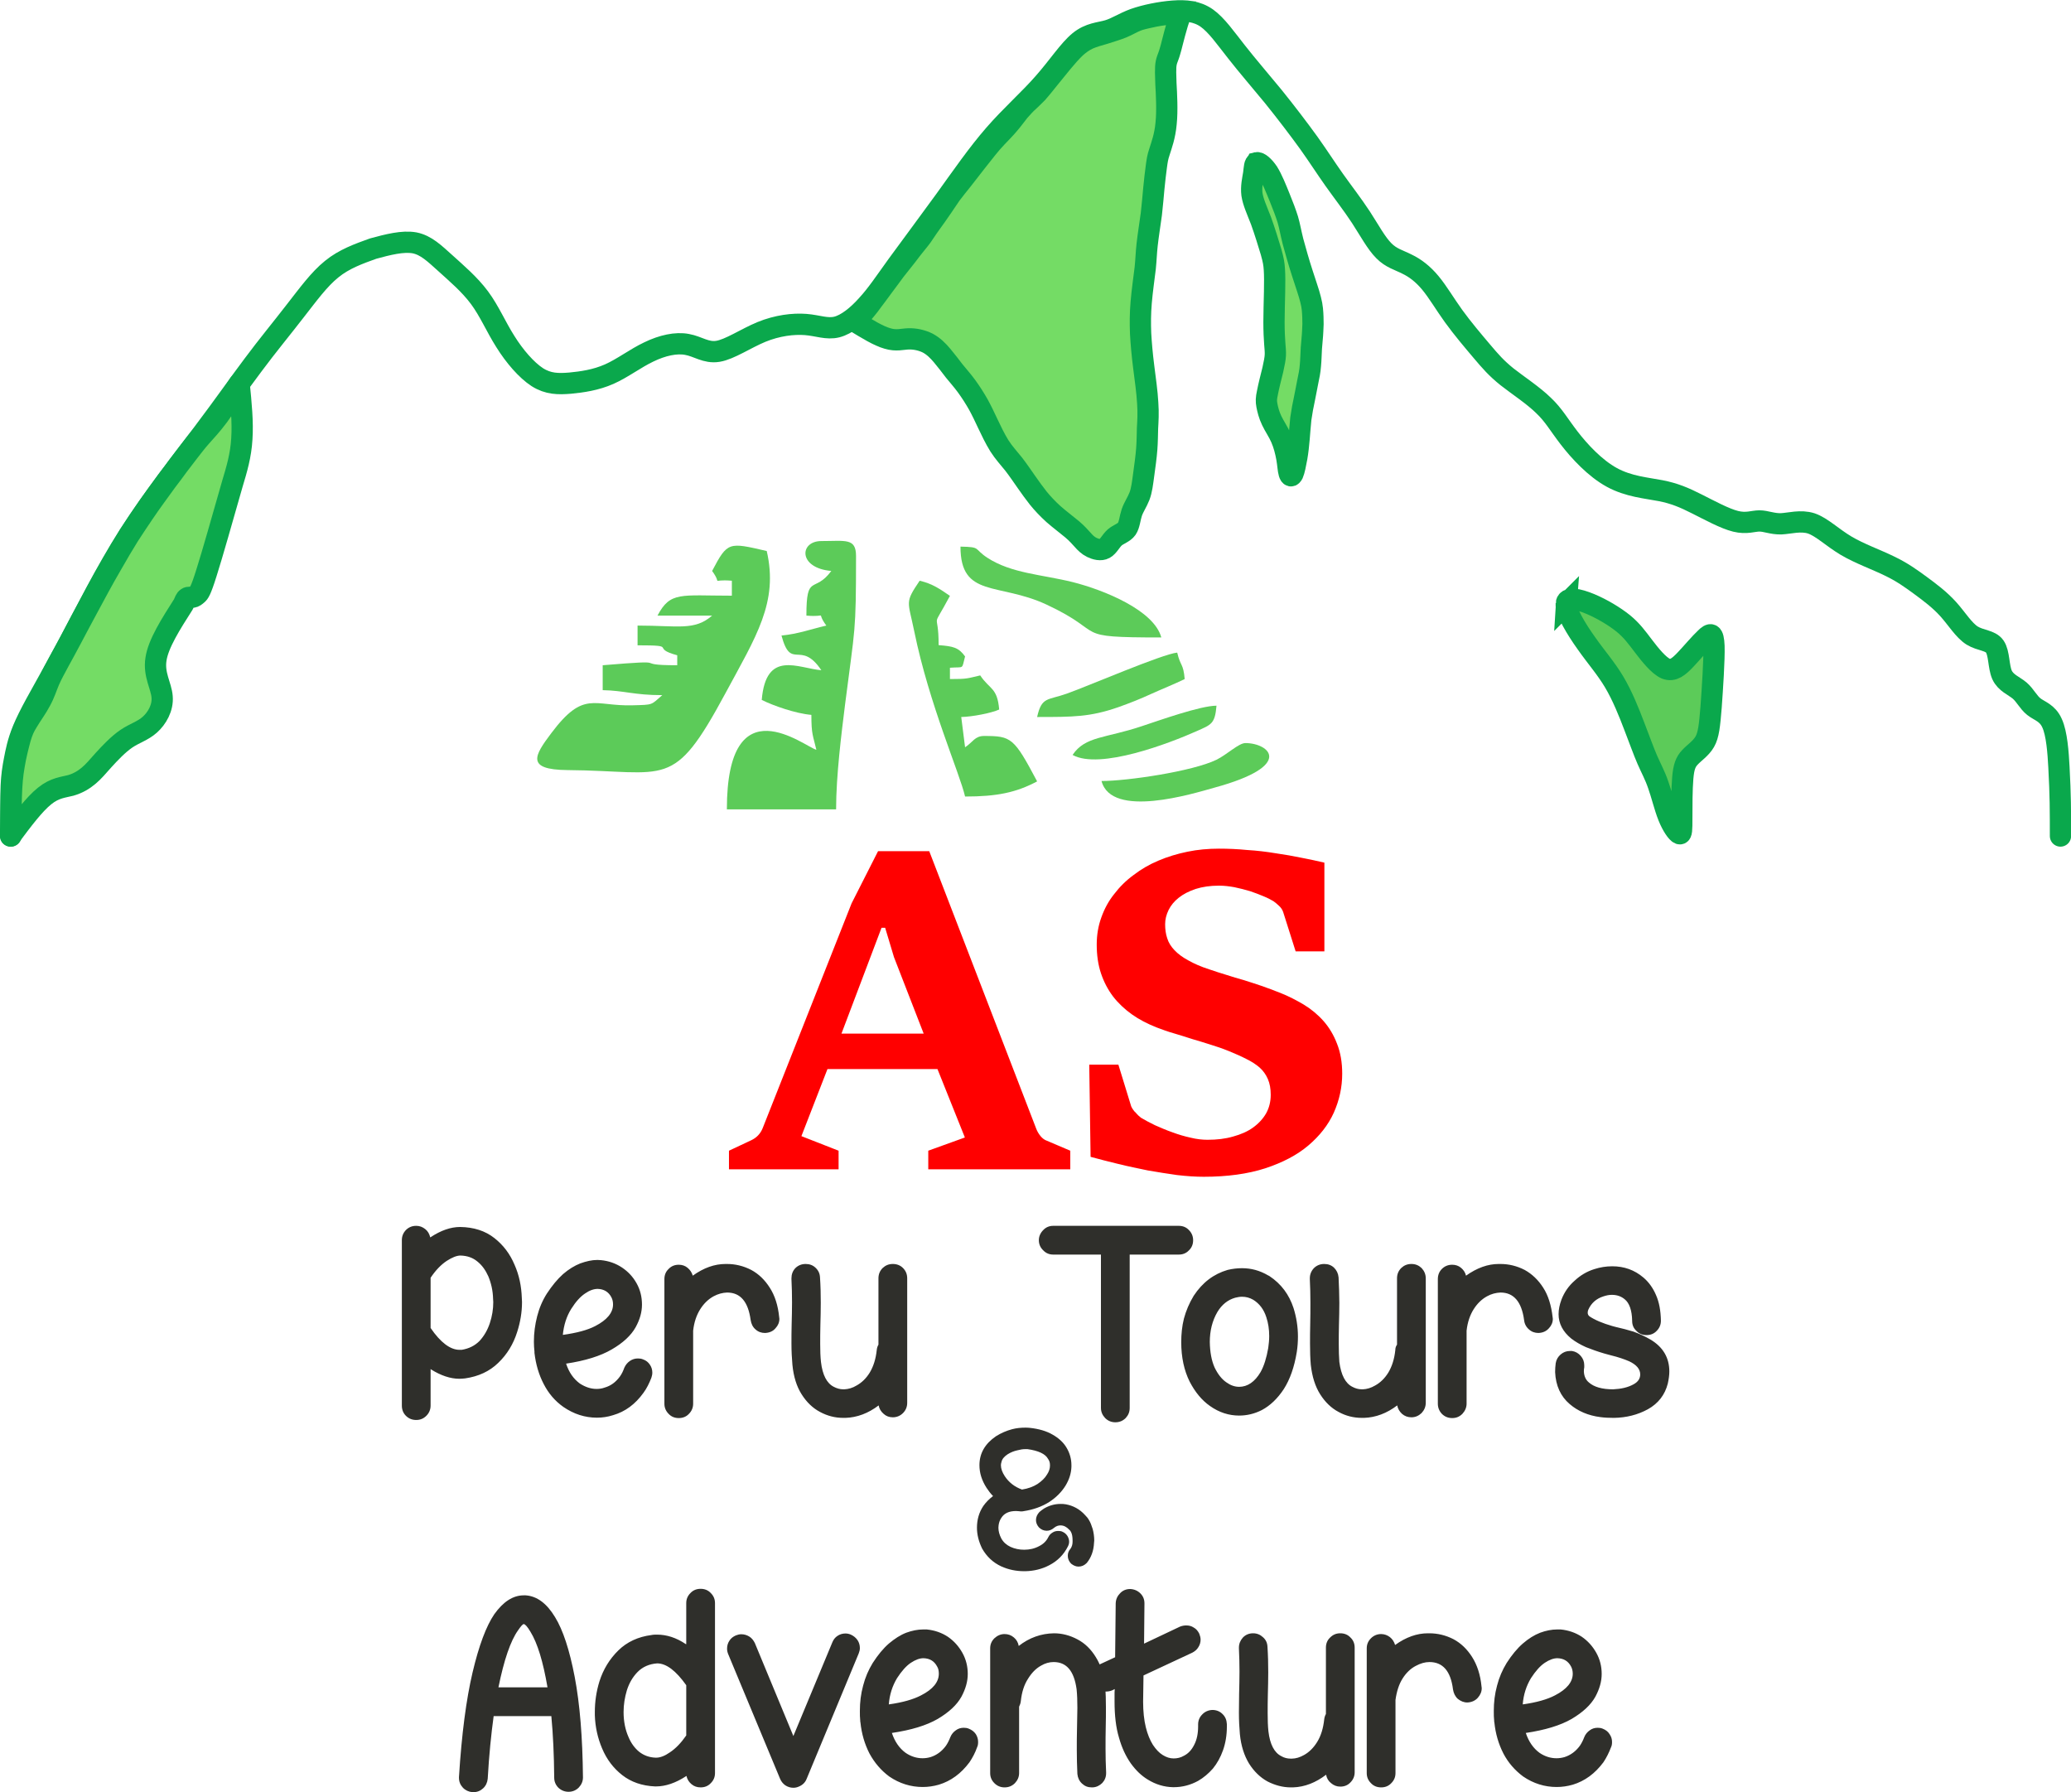 <?xml version="1.0" encoding="UTF-8"?>
<!DOCTYPE svg PUBLIC "-//W3C//DTD SVG 1.1//EN" "http://www.w3.org/Graphics/SVG/1.1/DTD/svg11.dtd">
<!-- Creator: CorelDRAW 2018 (64 Bit) -->
<svg xmlns="http://www.w3.org/2000/svg" xml:space="preserve" width="780px" height="675px" version="1.1" style="shape-rendering:geometricPrecision; text-rendering:geometricPrecision; image-rendering:optimizeQuality; fill-rule:evenodd; clip-rule:evenodd"
viewBox="0 0 108.07 93.5"
 xmlns:xlink="http://www.w3.org/1999/xlink">
 <defs>
  <style type="text/css">
   <![CDATA[
    .str1 {stroke:#0AA84C;stroke-width:1.11;stroke-miterlimit:22.926}
    .str0 {stroke:#0AA84C;stroke-width:1.11;stroke-linecap:round;stroke-linejoin:round;stroke-miterlimit:22.926}
    .fil2 {fill:none}
    .fil4 {fill:#5CCB59}
    .fil3 {fill:#74DC65}
    .fil1 {fill:#2F2F2B;fill-rule:nonzero}
    .fil0 {fill:red;fill-rule:nonzero}
   ]]>
  </style>
 </defs>
 <g id="Capa_x0020_1">
  <path class="fil0" d="M38.04 60.03l1.17 -0.55c0.27,-0.13 0.47,-0.33 0.59,-0.63l4.64 -11.73 1.38 -2.72 2.67 0 5.59 14.5c0.05,0.13 0.13,0.26 0.22,0.37 0.1,0.12 0.21,0.2 0.33,0.24l1.22 0.52 0 0.97 -7.41 0 0 -0.97 1.91 -0.69 -1.43 -3.57 -5.74 0 -1.36 3.5 1.94 0.76 0 0.97 -5.72 0 0 -0.97zm10.16 -6.11l-1.55 -3.99 -0.46 -1.53 -0.19 0 -2.09 5.52 4.29 0zm14.62 7.47c-0.43,0 -0.89,-0.03 -1.4,-0.09 -0.5,-0.07 -1,-0.15 -1.52,-0.24 -0.52,-0.11 -1.03,-0.21 -1.55,-0.34 -0.51,-0.12 -0.99,-0.25 -1.44,-0.37l-0.07 -4.81 1.52 0 0.67 2.18c0.03,0.06 0.06,0.12 0.1,0.17 0.04,0.06 0.08,0.11 0.14,0.16 0.05,0.06 0.09,0.1 0.14,0.15 0.05,0.04 0.09,0.08 0.13,0.11 0.2,0.12 0.44,0.25 0.73,0.39 0.3,0.13 0.59,0.26 0.91,0.37 0.32,0.12 0.63,0.21 0.95,0.28 0.32,0.08 0.62,0.11 0.88,0.11 0.49,0 0.93,-0.05 1.34,-0.17 0.4,-0.11 0.75,-0.26 1.04,-0.47 0.29,-0.21 0.52,-0.46 0.68,-0.74 0.16,-0.29 0.24,-0.61 0.24,-0.97 0,-0.32 -0.05,-0.59 -0.15,-0.82 -0.1,-0.23 -0.24,-0.43 -0.43,-0.6 -0.2,-0.17 -0.43,-0.32 -0.7,-0.45 -0.27,-0.14 -0.57,-0.27 -0.91,-0.41 -0.32,-0.13 -0.64,-0.24 -0.97,-0.34 -0.32,-0.1 -0.63,-0.2 -0.95,-0.29 -0.31,-0.1 -0.62,-0.2 -0.93,-0.29 -0.32,-0.09 -0.62,-0.2 -0.91,-0.31 -0.48,-0.19 -0.91,-0.41 -1.29,-0.68 -0.38,-0.27 -0.71,-0.58 -0.99,-0.94 -0.27,-0.36 -0.48,-0.76 -0.63,-1.21 -0.15,-0.45 -0.22,-0.95 -0.22,-1.5 0,-0.5 0.08,-0.97 0.24,-1.41 0.16,-0.45 0.38,-0.86 0.67,-1.22 0.28,-0.37 0.62,-0.71 1.02,-1 0.39,-0.3 0.82,-0.55 1.3,-0.75 0.47,-0.2 0.97,-0.35 1.5,-0.46 0.53,-0.11 1.08,-0.16 1.65,-0.16 0.47,0 0.97,0.02 1.47,0.07 0.51,0.03 1,0.09 1.49,0.17 0.48,0.07 0.94,0.15 1.37,0.24 0.43,0.08 0.82,0.17 1.17,0.25l0 4.63 -1.5 0 -0.65 -2.05c-0.04,-0.12 -0.11,-0.23 -0.22,-0.33 -0.11,-0.1 -0.2,-0.18 -0.29,-0.24 -0.12,-0.07 -0.28,-0.16 -0.5,-0.25 -0.21,-0.09 -0.45,-0.18 -0.71,-0.27 -0.27,-0.08 -0.54,-0.15 -0.83,-0.21 -0.28,-0.05 -0.54,-0.08 -0.8,-0.08 -0.46,0 -0.86,0.06 -1.21,0.17 -0.36,0.12 -0.65,0.27 -0.89,0.46 -0.24,0.19 -0.41,0.4 -0.53,0.64 -0.12,0.25 -0.18,0.49 -0.18,0.74 0,0.26 0.03,0.51 0.11,0.74 0.07,0.23 0.2,0.43 0.38,0.62 0.18,0.19 0.42,0.37 0.72,0.53 0.3,0.17 0.66,0.33 1.1,0.47 0.31,0.11 0.61,0.2 0.9,0.29 0.29,0.09 0.59,0.19 0.9,0.27 0.3,0.09 0.61,0.2 0.92,0.3 0.31,0.11 0.64,0.23 0.99,0.37 0.43,0.17 0.83,0.38 1.22,0.61 0.39,0.24 0.73,0.52 1.03,0.86 0.29,0.33 0.53,0.73 0.7,1.18 0.18,0.45 0.27,0.97 0.27,1.56 0,0.71 -0.15,1.39 -0.44,2.04 -0.29,0.64 -0.74,1.21 -1.33,1.71 -0.59,0.5 -1.34,0.89 -2.25,1.19 -0.9,0.29 -1.97,0.44 -3.2,0.44z"/>
  <path class="fil1" d="M21.72 74.08c-0.21,0 -0.39,-0.07 -0.54,-0.22 -0.14,-0.14 -0.21,-0.32 -0.21,-0.53l0 -8.63c0,-0.21 0.07,-0.38 0.21,-0.53 0.15,-0.15 0.33,-0.22 0.54,-0.22 0.18,0 0.33,0.06 0.47,0.17 0.14,0.11 0.22,0.26 0.26,0.43l0.01 0c0.54,-0.36 1.06,-0.54 1.55,-0.54 0.71,0.01 1.31,0.2 1.79,0.58 0.46,0.36 0.81,0.82 1.05,1.39 0.24,0.54 0.36,1.12 0.38,1.74l0.01 0.21c0,0.53 -0.09,1.05 -0.25,1.55 -0.2,0.64 -0.53,1.18 -0.99,1.62 -0.45,0.44 -1.03,0.71 -1.73,0.81 -0.1,0.01 -0.2,0.02 -0.3,0.02 -0.47,0 -0.97,-0.17 -1.48,-0.49l-0.02 -0.02 0 1.91c0,0.21 -0.08,0.39 -0.22,0.53 -0.15,0.15 -0.32,0.22 -0.53,0.22zm2.26 -3.66l0.11 0c0.37,-0.06 0.68,-0.21 0.93,-0.46 0.24,-0.26 0.42,-0.57 0.54,-0.93 0.12,-0.36 0.18,-0.73 0.18,-1.1l-0.01 -0.17c-0.01,-0.43 -0.1,-0.82 -0.25,-1.18 -0.14,-0.31 -0.32,-0.57 -0.57,-0.77 -0.24,-0.2 -0.53,-0.3 -0.88,-0.31 -0.2,0 -0.44,0.1 -0.72,0.28 -0.3,0.2 -0.58,0.49 -0.84,0.88l0 2.62c0.52,0.76 1.03,1.14 1.51,1.14zm7.17 3.54c-0.63,0 -1.21,-0.19 -1.75,-0.56 -0.44,-0.31 -0.78,-0.71 -1.03,-1.2 -0.25,-0.48 -0.41,-1.02 -0.48,-1.62 0,-0.02 0,-0.04 0,-0.07 -0.02,-0.17 -0.03,-0.35 -0.03,-0.52 0,-0.45 0.06,-0.89 0.17,-1.32 0.11,-0.43 0.28,-0.83 0.51,-1.19 0.27,-0.41 0.55,-0.75 0.84,-1.01 0.3,-0.26 0.6,-0.44 0.9,-0.56 0.31,-0.11 0.6,-0.18 0.89,-0.18l0.19 0.01c0.41,0.04 0.77,0.17 1.09,0.38 0.33,0.22 0.58,0.49 0.77,0.83 0.19,0.34 0.28,0.71 0.28,1.11 0,0.39 -0.11,0.78 -0.33,1.18 -0.24,0.43 -0.66,0.82 -1.25,1.16 -0.58,0.34 -1.38,0.59 -2.38,0.74 0.15,0.45 0.38,0.79 0.72,1.04 0.28,0.18 0.57,0.28 0.87,0.28 0.14,0 0.29,-0.02 0.42,-0.07 0.32,-0.09 0.58,-0.28 0.8,-0.58 0.1,-0.14 0.17,-0.29 0.23,-0.46 0.07,-0.15 0.16,-0.26 0.29,-0.35 0.13,-0.09 0.27,-0.13 0.42,-0.13 0.09,0 0.18,0.01 0.27,0.05 0.15,0.05 0.27,0.15 0.35,0.27 0.09,0.13 0.13,0.27 0.13,0.42 0,0.09 -0.02,0.18 -0.05,0.27 -0.11,0.28 -0.24,0.55 -0.41,0.78 -0.43,0.6 -0.96,0.99 -1.59,1.17 -0.28,0.09 -0.56,0.13 -0.84,0.13zm-1.78 -4.32c0.72,-0.1 1.29,-0.25 1.69,-0.46 0.62,-0.32 0.93,-0.7 0.93,-1.13 0,-0.14 -0.03,-0.27 -0.09,-0.38 -0.15,-0.28 -0.39,-0.42 -0.71,-0.43 -0.21,0 -0.43,0.08 -0.66,0.24 -0.24,0.16 -0.48,0.42 -0.72,0.8 -0.25,0.4 -0.39,0.85 -0.44,1.36zm6.05 4.34c-0.21,0 -0.39,-0.07 -0.53,-0.22 -0.15,-0.15 -0.22,-0.33 -0.22,-0.53l0 -6.5c0,-0.21 0.07,-0.39 0.22,-0.53 0.14,-0.15 0.32,-0.22 0.53,-0.22 0.17,0 0.33,0.05 0.46,0.16 0.13,0.11 0.22,0.24 0.27,0.41 0.57,-0.41 1.14,-0.61 1.71,-0.61l0.07 0c0.44,0 0.86,0.1 1.27,0.31 0.39,0.21 0.71,0.52 0.97,0.93 0.26,0.4 0.43,0.92 0.49,1.54l0.01 0.08c0,0.19 -0.07,0.35 -0.2,0.49 -0.13,0.16 -0.32,0.24 -0.55,0.25 -0.19,0 -0.36,-0.06 -0.5,-0.19 -0.14,-0.12 -0.22,-0.29 -0.25,-0.49 -0.13,-0.95 -0.53,-1.43 -1.23,-1.43 -0.24,0.01 -0.47,0.07 -0.71,0.2 -0.27,0.15 -0.5,0.37 -0.69,0.67 -0.19,0.3 -0.32,0.67 -0.37,1.12l0 3.81c0,0.2 -0.07,0.38 -0.22,0.53 -0.14,0.15 -0.32,0.22 -0.53,0.22zm8.7 -0.01l-0.11 0c-0.43,0 -0.83,-0.1 -1.22,-0.31 -0.38,-0.2 -0.7,-0.51 -0.96,-0.92 -0.26,-0.41 -0.42,-0.92 -0.48,-1.54 -0.03,-0.34 -0.05,-0.71 -0.05,-1.11 0,-0.32 0,-0.65 0.01,-1 0.01,-0.37 0.02,-0.75 0.02,-1.15 0,-0.4 -0.01,-0.8 -0.03,-1.21l0 -0.04c0,-0.2 0.06,-0.38 0.2,-0.53 0.14,-0.14 0.32,-0.22 0.54,-0.22 0.2,0 0.37,0.06 0.51,0.19 0.15,0.14 0.23,0.3 0.24,0.51 0.03,0.44 0.04,0.89 0.04,1.33 0,0.39 -0.01,0.78 -0.02,1.15 -0.01,0.35 -0.01,0.69 -0.01,1 0,0.34 0.01,0.66 0.04,0.93 0.08,0.69 0.31,1.12 0.67,1.3 0.15,0.08 0.32,0.13 0.49,0.13l0.06 0c0.21,-0.01 0.43,-0.07 0.64,-0.2 0.27,-0.15 0.5,-0.37 0.69,-0.68 0.19,-0.32 0.31,-0.7 0.36,-1.16 0.01,-0.11 0.04,-0.21 0.09,-0.29l0 -3.46c0,-0.21 0.07,-0.39 0.22,-0.54 0.15,-0.14 0.32,-0.21 0.53,-0.21 0.21,0 0.39,0.07 0.53,0.21 0.15,0.15 0.22,0.33 0.22,0.54l0 6.49c0,0.21 -0.07,0.39 -0.22,0.54 -0.14,0.14 -0.32,0.22 -0.53,0.22 -0.19,0 -0.35,-0.06 -0.48,-0.18 -0.14,-0.12 -0.23,-0.27 -0.26,-0.44 -0.54,0.41 -1.12,0.63 -1.73,0.65zm14.08 0.23c-0.2,0 -0.38,-0.07 -0.53,-0.22 -0.14,-0.15 -0.22,-0.32 -0.22,-0.53l0 -8 -2.49 0c-0.2,0 -0.38,-0.07 -0.52,-0.22 -0.15,-0.14 -0.23,-0.32 -0.23,-0.53 0,-0.2 0.08,-0.38 0.23,-0.53 0.14,-0.15 0.32,-0.22 0.52,-0.22l6.55 0c0.21,0 0.39,0.07 0.53,0.22 0.15,0.15 0.22,0.33 0.22,0.53 0,0.21 -0.07,0.39 -0.22,0.53 -0.14,0.15 -0.32,0.22 -0.53,0.22l-2.56 0 0 8c0,0.21 -0.07,0.38 -0.21,0.53 -0.15,0.15 -0.33,0.22 -0.54,0.22zm6.46 -1.85c0.44,0 0.82,-0.26 1.12,-0.77 0.18,-0.32 0.31,-0.74 0.4,-1.26 0.03,-0.21 0.05,-0.42 0.05,-0.62 0,-0.35 -0.05,-0.68 -0.15,-0.98 -0.13,-0.41 -0.36,-0.71 -0.68,-0.91 -0.19,-0.11 -0.38,-0.16 -0.59,-0.16 -0.11,0 -0.23,0.02 -0.35,0.05 -0.39,0.11 -0.7,0.36 -0.93,0.74 -0.27,0.46 -0.4,0.99 -0.4,1.57 0.01,0.53 0.09,0.97 0.25,1.33 0.17,0.35 0.37,0.61 0.62,0.78 0.21,0.15 0.43,0.23 0.66,0.23zm0 1.5c-0.53,0 -1.04,-0.16 -1.52,-0.5 -0.43,-0.3 -0.78,-0.73 -1.06,-1.27 -0.29,-0.58 -0.44,-1.27 -0.44,-2.06 0,-0.42 0.04,-0.83 0.14,-1.23 0.11,-0.41 0.28,-0.81 0.51,-1.19 0.46,-0.7 1.05,-1.14 1.77,-1.35 0.25,-0.06 0.5,-0.09 0.75,-0.09 0.48,0 0.93,0.12 1.37,0.38 0.03,0.01 0.04,0.02 0.06,0.03 0.62,0.41 1.03,0.97 1.26,1.67 0.15,0.48 0.23,0.98 0.23,1.49 0,0.27 -0.02,0.54 -0.06,0.8 -0.13,0.8 -0.36,1.44 -0.68,1.94 -0.33,0.5 -0.71,0.86 -1.14,1.09 -0.39,0.2 -0.79,0.29 -1.19,0.29zm6.52 0.12l-0.11 0c-0.43,0 -0.84,-0.1 -1.22,-0.31 -0.38,-0.2 -0.7,-0.51 -0.96,-0.92 -0.26,-0.41 -0.42,-0.92 -0.49,-1.54 -0.03,-0.34 -0.04,-0.71 -0.04,-1.11 0,-0.32 0,-0.65 0.01,-1 0.01,-0.37 0.01,-0.75 0.01,-1.15 0,-0.4 -0.01,-0.8 -0.03,-1.21l0 -0.04c0,-0.2 0.07,-0.38 0.21,-0.53 0.14,-0.14 0.32,-0.22 0.54,-0.22 0.2,0 0.37,0.06 0.51,0.19 0.14,0.14 0.22,0.3 0.24,0.51 0.02,0.44 0.04,0.89 0.04,1.33 0,0.39 -0.01,0.78 -0.02,1.15 -0.01,0.35 -0.01,0.69 -0.01,1 0,0.34 0.01,0.66 0.03,0.93 0.09,0.69 0.32,1.12 0.68,1.3 0.15,0.08 0.31,0.13 0.49,0.13l0.06 0c0.21,-0.01 0.42,-0.07 0.64,-0.2 0.27,-0.15 0.5,-0.37 0.69,-0.68 0.19,-0.32 0.31,-0.7 0.36,-1.16 0,-0.11 0.03,-0.21 0.09,-0.29l0 -3.46c0,-0.21 0.07,-0.39 0.22,-0.54 0.15,-0.14 0.32,-0.21 0.53,-0.21 0.21,0 0.38,0.07 0.53,0.21 0.14,0.15 0.22,0.33 0.22,0.54l0 6.49c0,0.21 -0.08,0.39 -0.22,0.54 -0.15,0.14 -0.32,0.22 -0.53,0.22 -0.19,0 -0.35,-0.06 -0.49,-0.18 -0.13,-0.12 -0.22,-0.27 -0.25,-0.44 -0.54,0.41 -1.12,0.63 -1.73,0.65zm4.6 0.01c-0.21,0 -0.39,-0.07 -0.54,-0.22 -0.14,-0.15 -0.21,-0.33 -0.21,-0.53l0 -6.5c0,-0.21 0.07,-0.39 0.21,-0.53 0.15,-0.15 0.33,-0.22 0.54,-0.22 0.17,0 0.33,0.05 0.46,0.16 0.13,0.11 0.22,0.24 0.26,0.41 0.58,-0.41 1.14,-0.61 1.71,-0.61l0.08 0c0.44,0 0.86,0.1 1.27,0.31 0.38,0.21 0.71,0.52 0.97,0.93 0.26,0.4 0.42,0.92 0.49,1.54l0.01 0.08c0,0.19 -0.07,0.35 -0.2,0.49 -0.14,0.16 -0.32,0.24 -0.55,0.25 -0.19,0 -0.36,-0.06 -0.5,-0.19 -0.14,-0.12 -0.23,-0.29 -0.25,-0.49 -0.13,-0.95 -0.54,-1.43 -1.23,-1.43 -0.24,0.01 -0.48,0.07 -0.71,0.2 -0.27,0.15 -0.5,0.37 -0.69,0.67 -0.19,0.3 -0.32,0.67 -0.37,1.12l0 3.81c0,0.2 -0.08,0.38 -0.22,0.53 -0.15,0.15 -0.32,0.22 -0.53,0.22zm8.43 -0.01c-0.24,0 -0.48,-0.01 -0.7,-0.04 -0.63,-0.08 -1.17,-0.31 -1.6,-0.68 -0.47,-0.4 -0.73,-0.96 -0.76,-1.67 0,-0.15 0.01,-0.3 0.03,-0.46 0.03,-0.19 0.12,-0.34 0.26,-0.46 0.14,-0.12 0.3,-0.18 0.48,-0.18l0.11 0c0.19,0.03 0.34,0.12 0.46,0.26 0.12,0.14 0.18,0.3 0.18,0.48l0 0.11c-0.02,0.08 -0.02,0.16 -0.02,0.22 0.01,0.24 0.1,0.44 0.26,0.57 0.27,0.24 0.69,0.36 1.27,0.36 0.42,-0.02 0.77,-0.1 1.06,-0.26 0.24,-0.13 0.35,-0.3 0.35,-0.52 0,-0.27 -0.19,-0.5 -0.57,-0.68 -0.25,-0.11 -0.57,-0.22 -0.98,-0.32l-0.33 -0.09c-0.34,-0.1 -0.65,-0.21 -0.95,-0.33 -0.29,-0.13 -0.55,-0.28 -0.77,-0.45 -0.44,-0.36 -0.66,-0.79 -0.66,-1.27 0,-0.24 0.05,-0.49 0.15,-0.76 0.15,-0.39 0.38,-0.72 0.69,-0.99 0.3,-0.28 0.64,-0.48 1.02,-0.6 0.31,-0.1 0.62,-0.15 0.94,-0.15 0.62,0 1.16,0.19 1.63,0.59 0.27,0.23 0.49,0.53 0.65,0.9 0.17,0.38 0.25,0.83 0.26,1.35 0,0.2 -0.07,0.38 -0.22,0.53 -0.14,0.15 -0.32,0.22 -0.53,0.22 -0.21,0 -0.39,-0.07 -0.53,-0.22 -0.15,-0.14 -0.22,-0.31 -0.22,-0.52 -0.01,-0.56 -0.15,-0.94 -0.39,-1.13 -0.18,-0.15 -0.4,-0.23 -0.67,-0.23 -0.15,0 -0.29,0.03 -0.44,0.08 -0.38,0.12 -0.64,0.36 -0.79,0.7 -0.02,0.05 -0.03,0.1 -0.03,0.15 0,0.08 0.03,0.14 0.09,0.19l0 0c0.28,0.19 0.68,0.36 1.2,0.51l0.15 0.04c0.35,0.08 0.66,0.16 0.95,0.25 0.3,0.11 0.59,0.24 0.88,0.41 0.66,0.39 0.99,0.95 0.99,1.67 0,0.19 -0.03,0.4 -0.08,0.63 -0.15,0.59 -0.5,1.04 -1.04,1.34 -0.53,0.29 -1.12,0.44 -1.78,0.45z"/>
  <path class="fil1" d="M28.57 88.03c-0.23,-1.34 -0.52,-2.3 -0.89,-2.9 -0.16,-0.27 -0.28,-0.4 -0.35,-0.4 -0.05,0 -0.15,0.11 -0.3,0.33 -0.39,0.55 -0.73,1.54 -1.02,2.97l2.56 0zm-3.87 5.47l-0.05 0c-0.2,-0.02 -0.37,-0.1 -0.5,-0.24 -0.13,-0.14 -0.2,-0.31 -0.2,-0.51l0 -0.04c0.14,-2.24 0.38,-4.06 0.71,-5.46 0.33,-1.4 0.71,-2.41 1.13,-3.03 0.47,-0.66 0.98,-0.99 1.54,-0.99l0.1 0c0.59,0.04 1.1,0.42 1.53,1.13 0.42,0.68 0.76,1.72 1.03,3.13 0.27,1.42 0.41,3.16 0.43,5.24 0,0.21 -0.08,0.38 -0.22,0.53 -0.14,0.14 -0.32,0.22 -0.53,0.22 -0.2,0 -0.38,-0.07 -0.53,-0.21 -0.15,-0.15 -0.22,-0.33 -0.22,-0.53 -0.01,-1.19 -0.06,-2.26 -0.15,-3.21l-3.01 0c-0.13,0.95 -0.24,2.03 -0.31,3.27 -0.02,0.2 -0.1,0.37 -0.24,0.5 -0.14,0.13 -0.31,0.2 -0.51,0.2zm11.86 -0.25c-0.18,0 -0.34,-0.05 -0.48,-0.17 -0.13,-0.11 -0.22,-0.25 -0.26,-0.43l-0.01 0.01c-0.55,0.36 -1.08,0.54 -1.58,0.54l-0.05 0c-0.68,-0.03 -1.25,-0.23 -1.71,-0.59 -0.46,-0.36 -0.81,-0.82 -1.05,-1.39 -0.23,-0.54 -0.36,-1.12 -0.38,-1.73l0 -0.18c0,-0.54 0.08,-1.07 0.24,-1.59 0.2,-0.63 0.53,-1.17 0.99,-1.62 0.45,-0.44 1.03,-0.71 1.73,-0.8 0.09,-0.02 0.19,-0.02 0.29,-0.02 0.5,0 1,0.16 1.49,0.49l0.03 0.01 0 -2.14c0,-0.21 0.07,-0.38 0.22,-0.53 0.14,-0.15 0.32,-0.22 0.53,-0.22 0.21,0 0.39,0.07 0.53,0.22 0.15,0.15 0.22,0.32 0.22,0.53l0 8.86c0,0.21 -0.07,0.38 -0.22,0.53 -0.14,0.15 -0.32,0.22 -0.53,0.22zm-2.32 -1.55c0.21,0 0.45,-0.09 0.72,-0.28 0.3,-0.2 0.58,-0.49 0.85,-0.88l0 -2.62c-0.54,-0.76 -1.04,-1.14 -1.52,-1.14 -0.41,0.03 -0.76,0.18 -1.03,0.46 -0.25,0.26 -0.43,0.57 -0.55,0.95 -0.11,0.37 -0.17,0.74 -0.17,1.13 0,0.49 0.09,0.93 0.26,1.31 0.13,0.31 0.31,0.56 0.55,0.76 0.24,0.19 0.53,0.3 0.87,0.31l0.02 0zm7.16 1.57c-0.15,0 -0.28,-0.04 -0.41,-0.12 -0.12,-0.08 -0.22,-0.2 -0.28,-0.34l-2.71 -6.51c-0.04,-0.1 -0.06,-0.19 -0.06,-0.29 0,-0.15 0.04,-0.29 0.12,-0.41 0.08,-0.13 0.2,-0.22 0.34,-0.28 0.1,-0.04 0.19,-0.06 0.28,-0.06 0.15,0 0.29,0.04 0.42,0.12 0.13,0.08 0.22,0.2 0.29,0.34l2.01 4.85 2.03 -4.88c0.06,-0.15 0.15,-0.27 0.28,-0.35 0.12,-0.08 0.26,-0.12 0.41,-0.12 0.09,0 0.19,0.02 0.28,0.06 0.15,0.07 0.26,0.16 0.35,0.29 0.08,0.12 0.12,0.26 0.12,0.41 0,0.09 -0.02,0.18 -0.06,0.28l-2.72 6.55c-0.07,0.18 -0.21,0.32 -0.41,0.4 -0.09,0.04 -0.18,0.06 -0.28,0.06zm6.75 -0.04c-0.62,0 -1.21,-0.18 -1.75,-0.55 -0.43,-0.32 -0.77,-0.72 -1.03,-1.2 -0.25,-0.49 -0.41,-1.03 -0.47,-1.62 -0.01,-0.02 -0.01,-0.05 -0.01,-0.08 -0.02,-0.17 -0.02,-0.34 -0.02,-0.52 0,-0.45 0.05,-0.88 0.17,-1.32 0.11,-0.43 0.28,-0.82 0.5,-1.18 0.27,-0.42 0.55,-0.76 0.85,-1.02 0.3,-0.25 0.59,-0.44 0.9,-0.56 0.3,-0.11 0.6,-0.17 0.88,-0.17l0.19 0c0.41,0.04 0.78,0.17 1.1,0.38 0.32,0.22 0.57,0.5 0.76,0.84 0.19,0.34 0.28,0.71 0.28,1.1 0,0.39 -0.11,0.78 -0.33,1.19 -0.24,0.43 -0.65,0.81 -1.24,1.16 -0.59,0.34 -1.38,0.58 -2.39,0.73 0.15,0.45 0.39,0.8 0.72,1.04 0.28,0.19 0.58,0.28 0.88,0.28 0.14,0 0.28,-0.02 0.42,-0.06 0.31,-0.1 0.58,-0.29 0.8,-0.59 0.09,-0.13 0.17,-0.29 0.23,-0.45 0.06,-0.15 0.16,-0.27 0.29,-0.36 0.12,-0.09 0.26,-0.13 0.41,-0.13 0.09,0 0.18,0.01 0.27,0.05 0.15,0.06 0.27,0.15 0.36,0.28 0.08,0.13 0.12,0.26 0.12,0.41 0,0.1 -0.01,0.19 -0.05,0.27 -0.1,0.29 -0.24,0.55 -0.4,0.79 -0.44,0.59 -0.97,0.98 -1.6,1.17 -0.28,0.08 -0.56,0.12 -0.84,0.12zm-1.77 -4.31c0.72,-0.1 1.28,-0.26 1.68,-0.47 0.63,-0.32 0.93,-0.7 0.93,-1.13 0,-0.14 -0.02,-0.27 -0.09,-0.38 -0.15,-0.28 -0.38,-0.42 -0.71,-0.43 -0.2,0 -0.42,0.08 -0.66,0.24 -0.24,0.16 -0.48,0.43 -0.72,0.8 -0.24,0.4 -0.39,0.85 -0.43,1.37zm10.64 4.33l-0.05 0c-0.2,0 -0.36,-0.06 -0.51,-0.2 -0.14,-0.13 -0.22,-0.3 -0.24,-0.5 -0.02,-0.43 -0.03,-0.85 -0.03,-1.26 0,-0.37 0,-0.72 0.01,-1.06l0.02 -1.13c0,-0.35 -0.01,-0.68 -0.04,-0.97 -0.13,-0.95 -0.52,-1.42 -1.2,-1.42 -0.22,0 -0.44,0.06 -0.66,0.19 -0.27,0.15 -0.49,0.38 -0.68,0.69 -0.2,0.31 -0.32,0.69 -0.37,1.15 -0.01,0.11 -0.05,0.22 -0.09,0.3l0 3.46c0,0.21 -0.08,0.38 -0.22,0.53 -0.15,0.15 -0.33,0.22 -0.54,0.22 -0.2,0 -0.38,-0.07 -0.53,-0.22 -0.15,-0.15 -0.22,-0.32 -0.22,-0.53l0 -6.5c0,-0.21 0.07,-0.38 0.22,-0.53 0.15,-0.14 0.33,-0.22 0.53,-0.22 0.19,0 0.35,0.06 0.49,0.18 0.13,0.11 0.22,0.26 0.25,0.44 0.55,-0.43 1.17,-0.65 1.84,-0.66 0.42,0 0.84,0.11 1.23,0.32 0.38,0.2 0.7,0.51 0.95,0.92 0.26,0.41 0.42,0.92 0.49,1.54 0.03,0.34 0.04,0.71 0.04,1.11 0,0.31 0,0.64 -0.01,0.99 -0.01,0.37 -0.01,0.76 -0.01,1.15 0,0.4 0.01,0.8 0.03,1.22l0 0.05c0,0.2 -0.07,0.37 -0.2,0.51 -0.14,0.14 -0.31,0.22 -0.5,0.23zm4.23 -0.01l-0.04 0c-0.46,-0.01 -0.9,-0.14 -1.32,-0.4 -0.33,-0.2 -0.62,-0.48 -0.88,-0.84 -0.26,-0.37 -0.47,-0.81 -0.62,-1.35 -0.16,-0.53 -0.23,-1.16 -0.23,-1.88 0,-0.16 0,-0.28 0,-0.35 0,-0.08 0,-0.18 0.01,-0.3l-0.14 0.07c-0.1,0.04 -0.21,0.06 -0.32,0.06 -0.14,0 -0.27,-0.03 -0.39,-0.11 -0.12,-0.07 -0.22,-0.18 -0.29,-0.32 -0.04,-0.1 -0.06,-0.21 -0.06,-0.32 0,-0.14 0.03,-0.27 0.11,-0.39 0.07,-0.12 0.18,-0.22 0.31,-0.28l0.8 -0.37 0.03 -2.82c0.01,-0.21 0.09,-0.38 0.23,-0.52 0.14,-0.15 0.32,-0.22 0.53,-0.22 0.21,0.01 0.39,0.09 0.53,0.23 0.14,0.14 0.21,0.31 0.21,0.52l-0.02 2.1 1.88 -0.89c0.11,-0.04 0.21,-0.06 0.32,-0.06 0.14,0 0.27,0.03 0.39,0.11 0.13,0.07 0.22,0.18 0.29,0.32 0.04,0.1 0.07,0.21 0.07,0.31 0,0.14 -0.04,0.28 -0.12,0.4 -0.07,0.12 -0.18,0.21 -0.31,0.28l-2.55 1.19 -0.02 1.37c0,0.51 0.05,0.96 0.14,1.33 0.09,0.37 0.22,0.68 0.37,0.92 0.16,0.24 0.33,0.42 0.51,0.53 0.19,0.12 0.38,0.18 0.57,0.18 0.19,0 0.37,-0.04 0.54,-0.14 0.22,-0.11 0.4,-0.3 0.53,-0.56 0.14,-0.26 0.21,-0.59 0.21,-0.97l0 -0.1c0,-0.2 0.07,-0.38 0.21,-0.52 0.14,-0.15 0.32,-0.23 0.53,-0.24 0.21,0 0.39,0.07 0.53,0.21 0.15,0.14 0.22,0.32 0.23,0.53l0 0.13c0,0.45 -0.07,0.86 -0.2,1.23 -0.13,0.37 -0.31,0.69 -0.53,0.96 -0.23,0.26 -0.49,0.48 -0.77,0.64 -0.4,0.22 -0.83,0.33 -1.27,0.33zm6.22 0.01l-0.11 0c-0.42,0 -0.83,-0.11 -1.22,-0.31 -0.38,-0.21 -0.7,-0.52 -0.96,-0.93 -0.25,-0.41 -0.42,-0.92 -0.48,-1.54 -0.03,-0.34 -0.05,-0.71 -0.05,-1.11 0,-0.32 0.01,-0.65 0.01,-0.99 0.01,-0.38 0.02,-0.76 0.02,-1.16 0,-0.39 -0.01,-0.8 -0.03,-1.21l0 -0.04c0,-0.2 0.07,-0.37 0.2,-0.52 0.14,-0.15 0.32,-0.23 0.54,-0.23 0.2,0 0.37,0.07 0.51,0.2 0.15,0.13 0.23,0.29 0.24,0.5 0.03,0.45 0.04,0.89 0.04,1.33 0,0.4 -0.01,0.78 -0.02,1.16 -0.01,0.35 -0.01,0.68 -0.01,0.99 0,0.35 0.01,0.66 0.04,0.94 0.08,0.68 0.31,1.11 0.67,1.29 0.15,0.09 0.32,0.13 0.49,0.13l0.06 0c0.21,0 0.43,-0.07 0.64,-0.19 0.27,-0.15 0.5,-0.38 0.69,-0.69 0.19,-0.31 0.31,-0.7 0.36,-1.16 0.01,-0.1 0.04,-0.2 0.09,-0.29l0 -3.46c0,-0.21 0.07,-0.39 0.22,-0.53 0.15,-0.15 0.32,-0.22 0.53,-0.22 0.21,0 0.39,0.07 0.53,0.22 0.15,0.14 0.22,0.32 0.22,0.53l0 6.5c0,0.2 -0.07,0.38 -0.22,0.53 -0.14,0.15 -0.32,0.22 -0.53,0.22 -0.18,0 -0.34,-0.06 -0.48,-0.18 -0.14,-0.11 -0.23,-0.26 -0.26,-0.44 -0.54,0.41 -1.11,0.64 -1.73,0.66zm4.6 0c-0.21,0 -0.39,-0.07 -0.53,-0.22 -0.15,-0.15 -0.22,-0.32 -0.22,-0.53l0 -6.5c0,-0.21 0.07,-0.38 0.22,-0.53 0.14,-0.14 0.32,-0.22 0.53,-0.22 0.17,0 0.33,0.06 0.46,0.16 0.14,0.11 0.22,0.25 0.27,0.41 0.57,-0.41 1.14,-0.61 1.71,-0.61l0.07 0c0.44,0 0.86,0.1 1.27,0.31 0.39,0.21 0.71,0.52 0.97,0.93 0.26,0.41 0.43,0.92 0.49,1.54l0.01 0.08c0,0.19 -0.07,0.35 -0.2,0.5 -0.13,0.15 -0.32,0.24 -0.55,0.25 -0.19,0 -0.35,-0.07 -0.5,-0.19 -0.14,-0.13 -0.22,-0.3 -0.25,-0.5 -0.12,-0.95 -0.53,-1.42 -1.23,-1.42 -0.23,0 -0.47,0.07 -0.71,0.2 -0.27,0.14 -0.5,0.36 -0.69,0.66 -0.19,0.3 -0.31,0.68 -0.37,1.12l0 3.81c0,0.21 -0.07,0.38 -0.22,0.53 -0.14,0.15 -0.32,0.22 -0.53,0.22zm9.16 -0.02c-0.62,0 -1.21,-0.18 -1.75,-0.55 -0.43,-0.32 -0.78,-0.72 -1.03,-1.2 -0.25,-0.49 -0.41,-1.03 -0.47,-1.62 -0.01,-0.02 -0.01,-0.05 -0.01,-0.08 -0.02,-0.17 -0.02,-0.34 -0.02,-0.52 0,-0.45 0.05,-0.88 0.17,-1.32 0.11,-0.43 0.28,-0.82 0.5,-1.18 0.27,-0.42 0.55,-0.76 0.85,-1.02 0.29,-0.25 0.59,-0.44 0.9,-0.56 0.3,-0.11 0.6,-0.17 0.88,-0.17l0.19 0c0.41,0.04 0.78,0.17 1.1,0.38 0.32,0.22 0.57,0.5 0.76,0.84 0.19,0.34 0.28,0.71 0.28,1.1 0,0.39 -0.11,0.78 -0.33,1.19 -0.24,0.43 -0.65,0.81 -1.24,1.16 -0.59,0.34 -1.39,0.58 -2.39,0.73 0.15,0.45 0.39,0.8 0.72,1.04 0.28,0.19 0.58,0.28 0.88,0.28 0.14,0 0.28,-0.02 0.42,-0.06 0.31,-0.1 0.58,-0.29 0.8,-0.59 0.09,-0.13 0.17,-0.29 0.23,-0.45 0.06,-0.15 0.16,-0.27 0.29,-0.36 0.12,-0.09 0.26,-0.13 0.41,-0.13 0.09,0 0.18,0.01 0.27,0.05 0.15,0.06 0.27,0.15 0.35,0.28 0.09,0.13 0.13,0.26 0.13,0.41 0,0.1 -0.01,0.19 -0.05,0.27 -0.11,0.29 -0.24,0.55 -0.4,0.79 -0.44,0.59 -0.97,0.98 -1.6,1.17 -0.28,0.08 -0.56,0.12 -0.84,0.12zm-1.77 -4.31c0.72,-0.1 1.28,-0.26 1.68,-0.47 0.62,-0.32 0.93,-0.7 0.93,-1.13 0,-0.14 -0.03,-0.27 -0.09,-0.38 -0.15,-0.28 -0.38,-0.42 -0.71,-0.43 -0.2,0 -0.42,0.08 -0.66,0.24 -0.24,0.16 -0.48,0.43 -0.72,0.8 -0.24,0.4 -0.39,0.85 -0.43,1.37z"/>
  <path class="fil1" d="M53.51 81.97l-0.07 0c-0.42,0 -0.81,-0.08 -1.19,-0.25 -0.43,-0.2 -0.76,-0.51 -1,-0.93 -0.18,-0.37 -0.27,-0.73 -0.27,-1.09 0,-0.42 0.11,-0.8 0.33,-1.13 0.14,-0.2 0.31,-0.37 0.51,-0.52 -0.13,-0.13 -0.24,-0.28 -0.34,-0.43 -0.25,-0.39 -0.37,-0.78 -0.37,-1.18 0,-0.62 0.29,-1.12 0.86,-1.51 0.27,-0.17 0.55,-0.29 0.85,-0.37 0.23,-0.06 0.46,-0.08 0.67,-0.08 0.08,0 0.16,0 0.24,0.01 0.48,0.05 0.88,0.17 1.19,0.35 0.32,0.18 0.56,0.4 0.72,0.66 0.18,0.29 0.27,0.61 0.27,0.94l0 0.08c-0.01,0.33 -0.11,0.66 -0.31,0.99 -0.2,0.32 -0.48,0.61 -0.85,0.85 -0.38,0.24 -0.82,0.4 -1.35,0.48 -0.03,0.01 -0.07,0.01 -0.11,0.01 -0.03,0 -0.07,0 -0.11,-0.01l-0.16 -0.01c-0.37,0 -0.62,0.12 -0.77,0.36 -0.08,0.12 -0.12,0.24 -0.14,0.38l-0.01 0.13c0,0.18 0.05,0.37 0.15,0.56 0.11,0.2 0.27,0.34 0.48,0.44 0.22,0.1 0.46,0.15 0.71,0.15 0.29,0 0.55,-0.06 0.79,-0.19 0.22,-0.11 0.38,-0.27 0.48,-0.48 0.05,-0.1 0.12,-0.17 0.22,-0.23 0.09,-0.06 0.19,-0.08 0.3,-0.08 0.08,0 0.16,0.01 0.23,0.05 0.11,0.05 0.18,0.12 0.24,0.21 0.06,0.1 0.09,0.2 0.09,0.3 0,0.08 -0.02,0.16 -0.06,0.24 -0.22,0.44 -0.55,0.77 -0.98,0.99 -0.38,0.2 -0.8,0.3 -1.24,0.31zm-0.18 -4.26c0.32,-0.05 0.59,-0.15 0.81,-0.29 0.22,-0.15 0.39,-0.31 0.5,-0.5 0.1,-0.15 0.15,-0.31 0.15,-0.45l0 -0.04c0,-0.12 -0.03,-0.22 -0.1,-0.32 -0.14,-0.26 -0.5,-0.43 -1.08,-0.51l-0.1 0c-0.13,0 -0.26,0.02 -0.41,0.06 -0.19,0.04 -0.36,0.11 -0.52,0.21 -0.18,0.12 -0.29,0.25 -0.32,0.4 -0.02,0.06 -0.03,0.12 -0.03,0.17 0,0.18 0.07,0.37 0.2,0.57 0.21,0.32 0.51,0.56 0.9,0.7zm2.95 4.02c-0.13,0 -0.25,-0.05 -0.37,-0.14 -0.13,-0.12 -0.19,-0.27 -0.19,-0.42 0,-0.14 0.04,-0.26 0.14,-0.37 0.07,-0.1 0.11,-0.22 0.11,-0.37l0 -0.06c0,-0.21 -0.03,-0.36 -0.09,-0.46 -0.02,-0.04 -0.05,-0.08 -0.09,-0.11 -0.13,-0.14 -0.28,-0.22 -0.45,-0.22 -0.12,0 -0.22,0.04 -0.3,0.1l-0.04 0.03c-0.12,0.1 -0.24,0.15 -0.38,0.15 -0.15,0 -0.29,-0.06 -0.41,-0.18 -0.1,-0.12 -0.15,-0.24 -0.15,-0.38 0,-0.15 0.06,-0.29 0.18,-0.42 0.07,-0.06 0.15,-0.12 0.24,-0.18 0.27,-0.16 0.56,-0.24 0.86,-0.24 0.09,0 0.18,0 0.28,0.02 0.38,0.07 0.72,0.25 1,0.56 0.08,0.08 0.15,0.16 0.21,0.27 0.07,0.11 0.13,0.27 0.19,0.46 0.05,0.19 0.08,0.39 0.08,0.6l-0.01 0.11c-0.02,0.43 -0.15,0.78 -0.38,1.06 -0.13,0.13 -0.27,0.19 -0.43,0.19z"/>
  <g id="_1310761252048">
   <path class="fil2 str0" d="M0.57 43.61c0,-0.47 0,-0.94 0,-1.45 0,-0.52 0,-1.07 0.04,-1.54 0.04,-0.48 0.12,-0.87 0.21,-1.32 0.1,-0.46 0.22,-0.97 0.66,-1.86 0.44,-0.89 1.2,-2.16 2.09,-3.83 0.89,-1.68 1.92,-3.75 3.17,-5.72 1.26,-1.96 2.74,-3.83 3.85,-5.3 1.11,-1.47 1.85,-2.54 2.61,-3.55 0.75,-1.01 1.53,-1.95 2.2,-2.82 0.68,-0.87 1.25,-1.66 1.91,-2.19 0.65,-0.53 1.41,-0.8 2.16,-1.07 0.77,-0.21 1.55,-0.41 2.16,-0.3 0.61,0.12 1.05,0.56 1.62,1.07 0.56,0.51 1.25,1.09 1.77,1.79 0.52,0.7 0.86,1.52 1.35,2.29 0.48,0.77 1.1,1.49 1.67,1.86 0.57,0.36 1.09,0.36 1.71,0.31 0.62,-0.06 1.34,-0.16 2.04,-0.47 0.7,-0.31 1.37,-0.83 2.07,-1.16 0.7,-0.34 1.42,-0.5 1.99,-0.39 0.57,0.1 0.99,0.46 1.61,0.36 0.62,-0.1 1.45,-0.67 2.27,-1.01 0.83,-0.34 1.66,-0.44 2.31,-0.39 0.64,0.05 1.11,0.26 1.63,0.13 0.51,-0.13 1.08,-0.59 1.57,-1.14 0.5,-0.54 0.91,-1.16 1.58,-2.09 0.68,-0.93 1.61,-2.18 2.49,-3.39 0.88,-1.22 1.7,-2.41 2.58,-3.42 0.88,-1.01 1.82,-1.83 2.57,-2.69 0.75,-0.85 1.32,-1.73 1.86,-2.17 0.54,-0.44 1.06,-0.44 1.5,-0.57 0.44,-0.13 0.8,-0.39 1.37,-0.6 0.57,-0.2 1.35,-0.36 2.02,-0.41 0.67,-0.05 1.24,0 1.76,0.36 0.52,0.37 0.98,1.04 1.55,1.76 0.57,0.73 1.24,1.5 1.92,2.33 0.67,0.83 1.34,1.71 1.86,2.43 0.52,0.73 0.88,1.3 1.32,1.92 0.44,0.62 0.96,1.29 1.4,1.96 0.44,0.68 0.8,1.35 1.19,1.74 0.38,0.39 0.8,0.49 1.21,0.7 0.42,0.2 0.83,0.51 1.22,0.98 0.39,0.47 0.75,1.09 1.21,1.73 0.47,0.65 1.04,1.32 1.48,1.84 0.44,0.52 0.75,0.88 1.31,1.33 0.56,0.44 1.37,0.97 1.9,1.49 0.54,0.51 0.8,1 1.34,1.7 0.53,0.69 1.35,1.58 2.23,2.06 0.88,0.48 1.82,0.55 2.54,0.69 0.72,0.14 1.24,0.36 1.89,0.69 0.66,0.33 1.46,0.77 2.03,0.91 0.57,0.14 0.91,-0.02 1.24,-0.02 0.34,0 0.67,0.16 1.13,0.15 0.45,-0.02 1.02,-0.2 1.58,-0.02 0.55,0.19 1.09,0.73 1.81,1.16 0.71,0.42 1.59,0.73 2.26,1.06 0.67,0.32 1.14,0.66 1.63,1.02 0.49,0.36 1.01,0.75 1.45,1.24 0.44,0.49 0.8,1.09 1.24,1.37 0.44,0.27 0.95,0.24 1.18,0.57 0.24,0.34 0.19,1.05 0.38,1.48 0.19,0.42 0.62,0.57 0.92,0.82 0.29,0.25 0.45,0.61 0.74,0.84 0.29,0.23 0.71,0.32 0.95,0.86 0.25,0.54 0.32,1.54 0.36,2.3 0.04,0.76 0.06,1.29 0.07,1.85 0.01,0.56 0.01,1.15 0.01,1.74"/>
   <path class="fil3 str0" d="M0.55 43.61c0.62,-0.83 1.24,-1.66 1.78,-2.09 0.53,-0.43 0.98,-0.45 1.36,-0.55 0.38,-0.11 0.68,-0.29 0.94,-0.51 0.25,-0.21 0.46,-0.46 0.78,-0.82 0.32,-0.35 0.76,-0.82 1.19,-1.11 0.43,-0.29 0.85,-0.4 1.22,-0.73 0.37,-0.33 0.69,-0.88 0.64,-1.45 -0.04,-0.57 -0.45,-1.16 -0.32,-1.97 0.12,-0.81 0.78,-1.84 1.43,-2.86 0.06,-0.14 0.11,-0.28 0.19,-0.33 0.08,-0.06 0.19,-0.02 0.28,-0.04 0.1,-0.01 0.18,-0.08 0.26,-0.15 0.08,-0.07 0.17,-0.15 0.47,-1.11 0.31,-0.97 0.83,-2.82 1.36,-4.67 0.22,-0.73 0.44,-1.46 0.49,-2.33 0.06,-0.87 -0.04,-1.87 -0.14,-2.87 -0.37,0.6 -0.74,1.21 -1.08,1.67 -0.35,0.47 -0.66,0.8 -0.91,1.08 -0.24,0.27 -0.41,0.5 -0.6,0.74 -0.18,0.24 -0.39,0.51 -0.59,0.77 -0.19,0.26 -0.38,0.52 -0.59,0.79 -0.2,0.27 -0.41,0.56 -0.61,0.84 -0.2,0.28 -0.39,0.54 -0.61,0.87 -0.22,0.33 -0.49,0.72 -0.77,1.16 -0.28,0.45 -0.57,0.94 -0.94,1.59 -0.38,0.65 -0.82,1.47 -1.18,2.14 -0.36,0.66 -0.63,1.18 -0.87,1.63 -0.24,0.45 -0.45,0.84 -0.65,1.2 -0.19,0.36 -0.38,0.69 -0.52,1.02 -0.14,0.33 -0.24,0.67 -0.44,1.03 -0.19,0.37 -0.49,0.77 -0.67,1.08 -0.19,0.3 -0.28,0.51 -0.39,0.88 -0.1,0.37 -0.24,0.91 -0.32,1.41 -0.09,0.51 -0.13,0.99 -0.15,1.6 -0.02,0.61 -0.03,1.35 -0.04,2.09z"/>
   <path class="fil3 str1" d="M44.62 16.77c0.61,0.37 1.22,0.75 1.69,0.88 0.46,0.14 0.77,0.03 1.1,0.02 0.34,-0.01 0.7,0.07 1,0.22 0.3,0.16 0.53,0.39 0.75,0.65 0.22,0.26 0.43,0.54 0.63,0.8 0.21,0.26 0.42,0.49 0.64,0.79 0.22,0.3 0.45,0.66 0.63,0.98 0.18,0.33 0.31,0.61 0.48,0.97 0.17,0.36 0.38,0.8 0.61,1.17 0.23,0.36 0.49,0.64 0.74,0.95 0.24,0.31 0.47,0.65 0.68,0.95 0.21,0.3 0.39,0.55 0.61,0.83 0.22,0.27 0.48,0.55 0.8,0.84 0.32,0.28 0.71,0.57 0.97,0.79 0.27,0.23 0.4,0.39 0.54,0.54 0.14,0.16 0.28,0.3 0.48,0.4 0.21,0.1 0.47,0.17 0.67,0.06 0.2,-0.11 0.33,-0.4 0.53,-0.58 0.2,-0.17 0.48,-0.24 0.63,-0.45 0.14,-0.21 0.16,-0.55 0.26,-0.85 0.1,-0.29 0.28,-0.54 0.4,-0.85 0.12,-0.31 0.16,-0.68 0.22,-1.12 0.06,-0.44 0.13,-0.93 0.16,-1.34 0.03,-0.41 0.03,-0.73 0.04,-1.09 0.02,-0.36 0.05,-0.77 0.01,-1.32 -0.03,-0.56 -0.13,-1.26 -0.21,-1.89 -0.08,-0.63 -0.13,-1.2 -0.16,-1.73 -0.02,-0.53 -0.02,-1.03 0.03,-1.62 0.05,-0.6 0.15,-1.29 0.21,-1.79 0.05,-0.49 0.05,-0.77 0.1,-1.22 0.05,-0.46 0.15,-1.08 0.22,-1.6 0.06,-0.51 0.09,-0.93 0.13,-1.34 0.04,-0.42 0.09,-0.83 0.13,-1.13 0.04,-0.29 0.06,-0.48 0.17,-0.8 0.1,-0.32 0.28,-0.79 0.34,-1.46 0.07,-0.67 0.02,-1.55 -0.01,-2.08 -0.02,-0.53 -0.02,-0.72 -0.01,-0.87 0.01,-0.16 0.04,-0.29 0.08,-0.4 0.04,-0.12 0.09,-0.22 0.15,-0.44 0.07,-0.22 0.14,-0.56 0.24,-0.91 0.09,-0.34 0.2,-0.7 0.32,-1.06 -0.3,0.02 -0.6,0.05 -0.91,0.09 -0.31,0.04 -0.65,0.11 -0.9,0.17 -0.26,0.06 -0.44,0.11 -0.63,0.2 -0.18,0.08 -0.36,0.19 -0.62,0.3 -0.27,0.11 -0.61,0.21 -0.92,0.31 -0.32,0.09 -0.6,0.17 -0.85,0.28 -0.25,0.12 -0.45,0.26 -0.67,0.46 -0.22,0.21 -0.44,0.46 -0.69,0.76 -0.24,0.29 -0.51,0.63 -0.74,0.91 -0.22,0.28 -0.41,0.51 -0.56,0.68 -0.15,0.16 -0.27,0.26 -0.42,0.41 -0.16,0.14 -0.35,0.34 -0.53,0.55 -0.17,0.21 -0.33,0.44 -0.53,0.67 -0.19,0.23 -0.44,0.48 -0.64,0.69 -0.2,0.21 -0.35,0.39 -0.52,0.6 -0.17,0.21 -0.35,0.44 -0.57,0.72 -0.22,0.29 -0.48,0.62 -0.7,0.9 -0.22,0.28 -0.4,0.49 -0.6,0.76 -0.19,0.27 -0.39,0.59 -0.6,0.88 -0.2,0.3 -0.41,0.57 -0.56,0.79 -0.15,0.21 -0.26,0.39 -0.36,0.53 -0.11,0.15 -0.21,0.27 -0.34,0.43 -0.13,0.15 -0.27,0.35 -0.45,0.58 -0.18,0.23 -0.39,0.49 -0.61,0.77 -0.21,0.28 -0.43,0.59 -0.63,0.85 -0.2,0.27 -0.37,0.51 -0.52,0.7 -0.14,0.2 -0.26,0.35 -0.41,0.53 -0.15,0.18 -0.33,0.38 -0.52,0.58z"/>
   <path class="fil3 str1" d="M65.58 8.48c-0.12,0.02 -0.12,0.26 -0.16,0.57 -0.05,0.31 -0.14,0.68 -0.09,1.08 0.06,0.4 0.26,0.83 0.47,1.37 0.2,0.55 0.4,1.21 0.53,1.64 0.12,0.43 0.15,0.61 0.17,0.91 0.02,0.29 0.02,0.69 0.01,1.18 -0.01,0.5 -0.03,1.08 -0.03,1.56 0,0.48 0.02,0.85 0.04,1.12 0.02,0.27 0.04,0.43 0.03,0.61 -0.01,0.19 -0.05,0.4 -0.13,0.76 -0.09,0.36 -0.22,0.87 -0.28,1.19 -0.07,0.32 -0.07,0.45 -0.03,0.67 0.04,0.21 0.11,0.5 0.25,0.79 0.14,0.3 0.35,0.59 0.49,0.92 0.15,0.34 0.24,0.71 0.3,1.04 0.06,0.34 0.07,0.63 0.12,0.79 0.05,0.16 0.12,0.19 0.2,0.03 0.07,-0.16 0.14,-0.51 0.2,-0.84 0.06,-0.34 0.09,-0.66 0.12,-0.99 0.03,-0.33 0.05,-0.68 0.09,-1.04 0.05,-0.36 0.12,-0.73 0.19,-1.05 0.06,-0.32 0.12,-0.59 0.17,-0.87 0.06,-0.28 0.12,-0.57 0.14,-0.86 0.03,-0.3 0.03,-0.59 0.05,-0.9 0.02,-0.3 0.06,-0.62 0.07,-0.89 0.02,-0.27 0.02,-0.48 0.01,-0.73 -0.01,-0.25 -0.02,-0.55 -0.12,-0.92 -0.09,-0.37 -0.26,-0.83 -0.43,-1.37 -0.18,-0.55 -0.36,-1.19 -0.49,-1.67 -0.12,-0.48 -0.17,-0.8 -0.27,-1.14 -0.11,-0.35 -0.25,-0.72 -0.43,-1.16 -0.18,-0.44 -0.38,-0.95 -0.6,-1.3 -0.23,-0.34 -0.47,-0.53 -0.59,-0.5z"/>
   <path class="fil4 str1" d="M81.73 31.5c-0.03,0.39 0.52,1.31 1.05,2.05 0.52,0.74 1.02,1.3 1.45,2.02 0.43,0.72 0.78,1.6 1.05,2.31 0.28,0.72 0.48,1.29 0.68,1.75 0.2,0.46 0.4,0.81 0.57,1.31 0.18,0.5 0.33,1.15 0.53,1.65 0.2,0.5 0.45,0.85 0.58,0.9 0.12,0.04 0.12,-0.22 0.12,-0.81 0,-0.59 0,-1.5 0.05,-2.09 0.05,-0.59 0.15,-0.85 0.38,-1.09 0.22,-0.24 0.57,-0.46 0.77,-0.81 0.2,-0.35 0.25,-0.83 0.33,-1.81 0.07,-0.98 0.17,-2.46 0.15,-3.18 -0.03,-0.72 -0.18,-0.68 -0.45,-0.41 -0.28,0.26 -0.68,0.74 -1.03,1.11 -0.35,0.37 -0.65,0.63 -1.03,0.48 -0.37,-0.16 -0.82,-0.72 -1.17,-1.18 -0.35,-0.46 -0.6,-0.81 -1.05,-1.18 -0.46,-0.37 -1.11,-0.76 -1.73,-1.02 -0.63,-0.26 -1.23,-0.39 -1.25,0z"/>
   <path class="fil4" d="M50.36 41.55c1.67,0 2.67,-0.21 3.76,-0.79 -1.21,-2.28 -1.34,-2.37 -2.77,-2.37 -0.48,0 -0.58,0.32 -0.99,0.59l-0.2 -1.58c0.58,-0.01 1.59,-0.21 1.98,-0.39 -0.1,-1.16 -0.49,-1.03 -0.99,-1.78 -0.7,0.16 -0.65,0.19 -1.58,0.19l0 -0.59c0.77,-0.06 0.6,0.12 0.79,-0.59 -0.34,-0.47 -0.62,-0.53 -1.38,-0.59 0,-1.95 -0.44,-0.64 0.59,-2.57 -0.5,-0.34 -0.89,-0.63 -1.58,-0.79 -0.79,1.17 -0.61,1.03 -0.28,2.65 0.78,3.81 2.37,7.39 2.65,8.61z"/>
   <path class="fil4" d="M60.6 33.25c-0.38,-1.42 -3,-2.48 -4.63,-2.89 -1.62,-0.4 -3.19,-0.45 -4.45,-1.27 -0.73,-0.48 -0.3,-0.56 -1.4,-0.58 0,2.69 1.98,1.86 4.48,3.02 3.28,1.53 1.17,1.72 6,1.72z"/>
   <path class="fil4" d="M54.12 37.4c1.88,0 2.76,0 4.23,-0.51 0.62,-0.22 1.17,-0.44 1.69,-0.68 0.55,-0.25 1.23,-0.52 1.78,-0.79 -0.07,-0.83 -0.22,-0.65 -0.39,-1.38 -0.77,0.07 -4.68,1.76 -5.76,2.14 -1.01,0.36 -1.31,0.15 -1.55,1.22z"/>
   <path class="fil4" d="M57.48 40.74c0.52,1.98 4.77,0.66 5.88,0.35 4.26,-1.16 2.85,-2.33 1.63,-2.33 -0.35,0 -0.96,0.6 -1.51,0.87 -1.25,0.61 -4.67,1.11 -6,1.11z"/>
   <path class="fil4" d="M55.97 39.38c1.42,0.79 5.08,-0.62 6.47,-1.24 0.76,-0.34 0.96,-0.37 1.04,-1.33 -0.84,0 -2.99,0.77 -3.87,1.06 -1.92,0.65 -2.98,0.52 -3.64,1.51z"/>
   <g>
    <path class="fil4" d="M37.16 29.78c0.58,0.79 -0.17,0.41 1.03,0.51l0 0.78c-2.68,0 -3.21,-0.23 -3.88,1.04l2.85 0c-0.92,0.8 -1.77,0.52 -3.89,0.52l0 1.03c2.19,0 0.62,0.13 2.07,0.52l0 0.52c-2.58,0 0.06,-0.33 -3.89,0l0 1.3c1.13,0.02 1.63,0.26 3.11,0.26 -0.61,0.53 -0.46,0.5 -1.55,0.53 -2.04,0.06 -2.54,-0.81 -4.24,1.45 -0.88,1.17 -1.35,1.91 0.84,1.93 5.24,0.04 5.49,1.1 8.24,-4 1.6,-2.97 2.78,-4.75 2.16,-7.43 -1.99,-0.46 -2.04,-0.5 -2.85,1.04z"/>
    <path class="fil4" d="M43.38 29.78c-0.89,1.2 -1.3,0.09 -1.3,2.33 1.2,0.1 0.45,-0.28 1.04,0.52 -0.78,0.18 -1.48,0.44 -2.34,0.52 0.5,1.87 0.99,0.19 2.08,1.81 -1.21,-0.1 -2.89,-1.09 -3.11,1.55 0.6,0.3 1.77,0.71 2.59,0.78 0,1.03 0.08,1.05 0.26,1.82 -0.59,-0.14 -4.67,-3.52 -4.67,3.11l5.7 0c0,-1.77 0.28,-3.95 0.47,-5.49 0.52,-4.08 0.57,-3.66 0.57,-7.73 0,-0.95 -0.55,-0.78 -1.81,-0.78 -1.15,0 -1.22,1.41 0.52,1.56z"/>
   </g>
  </g>
 </g>
</svg>
